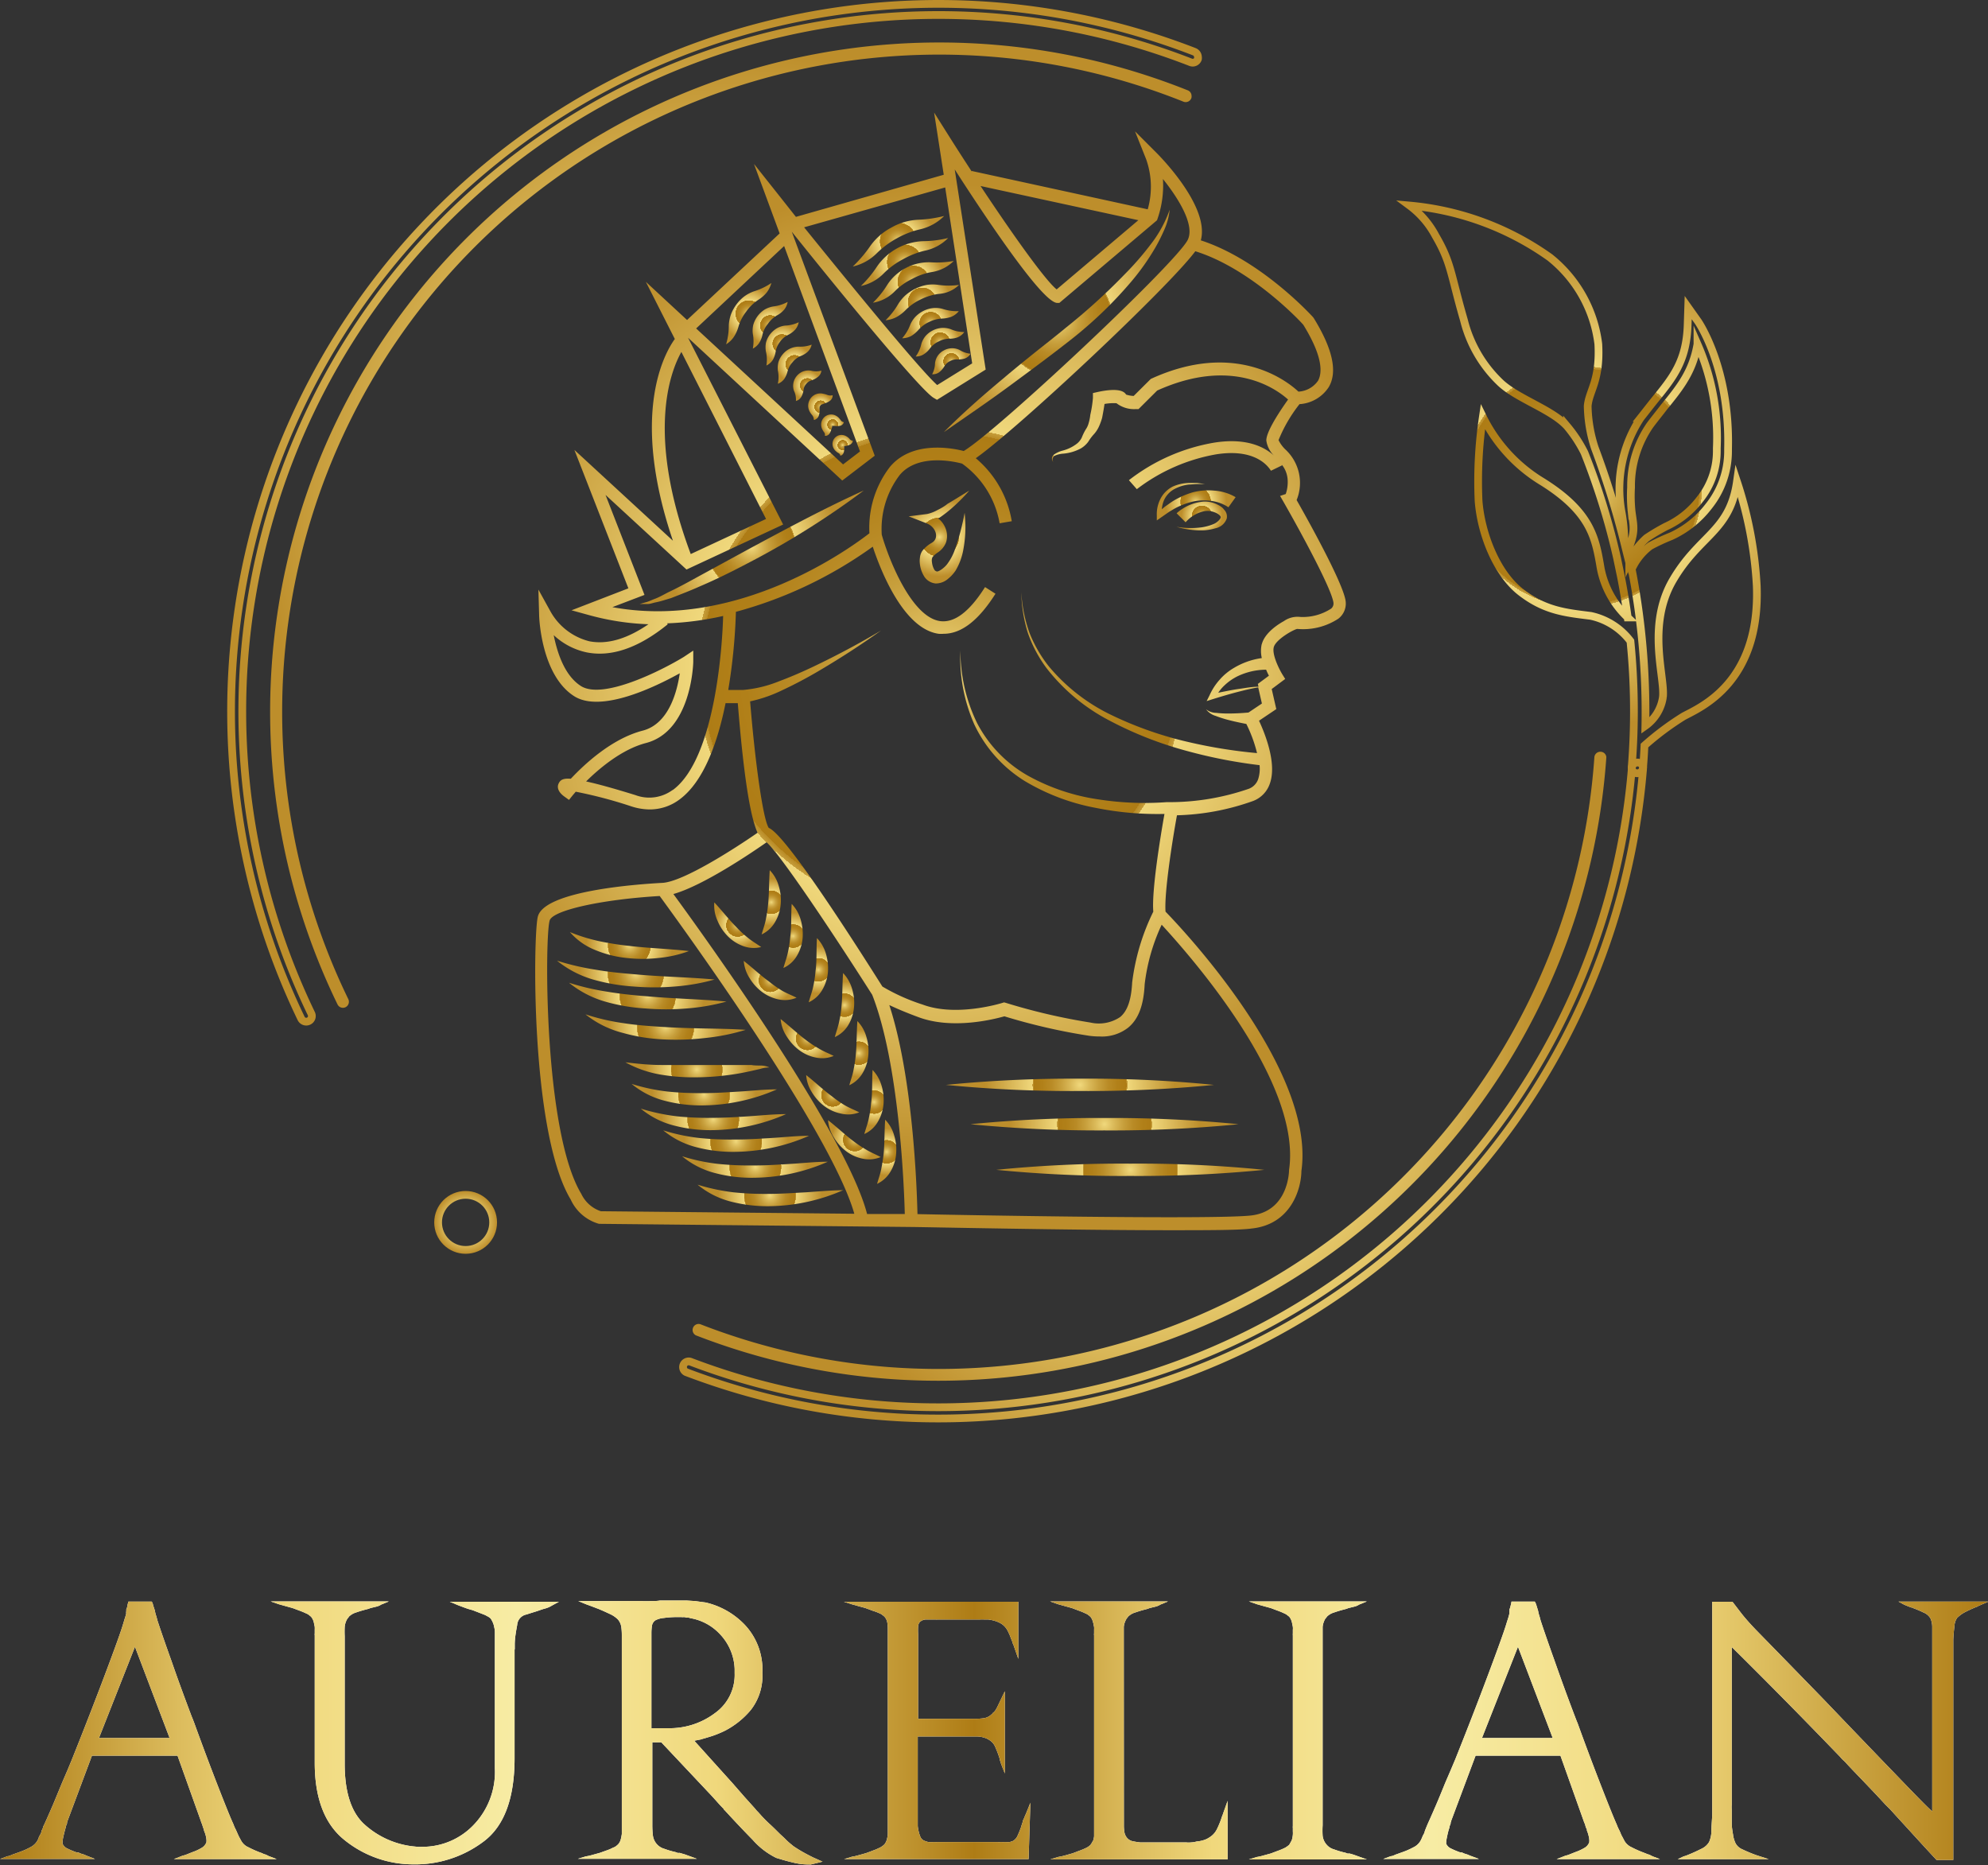 <?xml version="1.0" encoding="UTF-8"?> <svg xmlns="http://www.w3.org/2000/svg" xmlns:xlink="http://www.w3.org/1999/xlink" viewBox="0 0 220.95 207.25"><rect x="0" y="0" width="220.95" height="207.25" fill="#333333" stroke="none"/><defs><style>.cls-1{fill:url(#Безымянный_градиент_2);}.cls-2{fill:url(#Безымянный_градиент_2-2);}.cls-3{fill:url(#Безымянный_градиент_2-3);}.cls-4{fill:url(#Безымянный_градиент_2-4);}.cls-5{fill:url(#Безымянный_градиент_2-5);}.cls-6{fill:url(#Безымянный_градиент_2-6);}.cls-7{fill:url(#Безымянный_градиент_2-7);}.cls-8{fill:url(#Безымянный_градиент_2-8);}.cls-9{fill:url(#Безымянный_градиент_2-9);}.cls-10{fill:url(#Безымянный_градиент_2-10);}.cls-11{fill:url(#Безымянный_градиент_2-11);}.cls-12{fill:url(#Безымянный_градиент_2-12);}.cls-13{fill:url(#Безымянный_градиент_2-13);}.cls-14{fill:url(#Безымянный_градиент_2-14);}.cls-15{fill:url(#Безымянный_градиент_2-15);}.cls-16{fill:url(#Безымянный_градиент_2-16);}.cls-17{fill:url(#Безымянный_градиент_2-17);}.cls-18{fill:url(#Безымянный_градиент_2-18);}.cls-19{fill:url(#Безымянный_градиент_2-19);}.cls-20{fill:url(#Безымянный_градиент_2-20);}.cls-21{fill:url(#Безымянный_градиент_2-21);}.cls-22{fill:url(#Безымянный_градиент_2-22);}.cls-23{fill:url(#Безымянный_градиент_2-23);}.cls-24{fill:url(#Безымянный_градиент_2-24);}.cls-25{fill:url(#Безымянный_градиент_2-25);}.cls-26{fill:url(#Безымянный_градиент_2-26);}.cls-27{fill:url(#Безымянный_градиент_2-27);}.cls-28{fill:url(#Безымянный_градиент_2-28);}.cls-29{fill:url(#Безымянный_градиент_2-29);}.cls-30{fill:url(#Безымянный_градиент_2-30);}.cls-31{fill:url(#Безымянный_градиент_2-31);}.cls-32{fill:url(#Безымянный_градиент_2-32);}.cls-33{fill:url(#Безымянный_градиент_2-33);}.cls-34{fill:url(#Безымянный_градиент_2-34);}.cls-35{fill:url(#Безымянный_градиент_2-35);}.cls-36{fill:url(#Безымянный_градиент_2-36);}.cls-37{fill:url(#Безымянный_градиент_2-37);}.cls-38{fill:url(#Безымянный_градиент_2-38);}.cls-39{fill:url(#Безымянный_градиент_2-39);}.cls-40{fill:url(#Безымянный_градиент_2-40);}.cls-41{fill:url(#Безымянный_градиент_2-41);}.cls-42{fill:url(#Безымянный_градиент_2-42);}.cls-43{fill:url(#Безымянный_градиент_2-43);}.cls-44{fill:url(#Безымянный_градиент_2-44);}.cls-45{fill:url(#Безымянный_градиент_2-45);}.cls-46{fill:url(#Безымянный_градиент_2-46);}.cls-47{fill:url(#Безымянный_градиент_2-47);}.cls-48,.cls-49,.cls-50,.cls-51,.cls-52,.cls-53{fill:none;stroke-miterlimit:10;stroke-width:0.86px;}.cls-48{stroke:url(#Безымянный_градиент_2-48);}.cls-49{stroke:url(#Безымянный_градиент_2-49);}.cls-50{stroke:url(#Безымянный_градиент_2-50);}.cls-51{stroke:url(#Безымянный_градиент_2-51);}.cls-52{stroke:url(#Безымянный_градиент_2-52);}.cls-53{stroke:url(#Безымянный_градиент_2-53);}.cls-54{fill:#fff;}.cls-55{fill:url(#linear-gradient);}.cls-56{fill:url(#linear-gradient-2);}.cls-57{fill:url(#linear-gradient-3);}.cls-58{fill:url(#linear-gradient-8);}</style><radialGradient id="Безымянный_градиент_2" cx="104.52" cy="74.61" r="54.23" gradientUnits="userSpaceOnUse"><stop offset="0" stop-color="#f0d87c"></stop><stop offset="0.1" stop-color="#dab959"></stop><stop offset="0.2" stop-color="#c79f3c"></stop><stop offset="0.3" stop-color="#b98b26"></stop><stop offset="0.4" stop-color="#b18019"></stop><stop offset="0.49" stop-color="#ae7c15"></stop><stop offset="0.49" stop-color="#b18019"></stop><stop offset="0.49" stop-color="#b98b26"></stop><stop offset="0.5" stop-color="#c69e3b"></stop><stop offset="0.5" stop-color="#d9b758"></stop><stop offset="0.5" stop-color="#f0d87c"></stop><stop offset="1" stop-color="#bd8e2b"></stop></radialGradient><radialGradient id="Безымянный_градиент_2-2" cx="132.89" cy="55.76" r="3.42" xlink:href="#Безымянный_градиент_2"></radialGradient><radialGradient id="Безымянный_градиент_2-3" cx="133.59" cy="57.32" r="2.28" xlink:href="#Безымянный_градиент_2"></radialGradient><radialGradient id="Безымянный_градиент_2-4" cx="104.41" cy="59.69" r="4.37" xlink:href="#Безымянный_градиент_2"></radialGradient><radialGradient id="Безымянный_градиент_2-5" cx="105.74" cy="40.15" r="1.82" xlink:href="#Безымянный_градиент_2"></radialGradient><radialGradient id="Безымянный_градиент_2-6" cx="104.5" cy="38.03" r="2.2" xlink:href="#Безымянный_градиент_2"></radialGradient><radialGradient id="Безымянный_градиент_2-7" cx="103.44" cy="35.91" r="2.52" xlink:href="#Безымянный_градиент_2"></radialGradient><radialGradient id="Безымянный_градиент_2-8" cx="102.5" cy="33.56" r="3.22" xlink:href="#Безымянный_градиент_2"></radialGradient><radialGradient id="Безымянный_градиент_2-9" cx="101.53" cy="31.3" r="3.57" xlink:href="#Безымянный_градиент_2"></radialGradient><radialGradient id="Безымянный_градиент_2-10" cx="100.53" cy="29.12" r="3.91" xlink:href="#Безымянный_градиент_2"></radialGradient><radialGradient id="Безымянный_градиент_2-11" cx="99.84" cy="26.8" r="4.12" xlink:href="#Безымянный_градиент_2"></radialGradient><radialGradient id="Безымянный_градиент_2-12" cx="93.65" cy="49.46" r="1.14" xlink:href="#Безымянный_градиент_2"></radialGradient><radialGradient id="Безымянный_градиент_2-13" cx="92.54" cy="47.32" r="0.02" xlink:href="#Безымянный_градиент_2"></radialGradient><radialGradient id="Безымянный_градиент_2-14" cx="92.55" cy="47.2" r="1.23" xlink:href="#Безымянный_градиент_2"></radialGradient><radialGradient id="Безымянный_градиент_2-15" cx="91.21" cy="45.2" r="1.41" xlink:href="#Безымянный_градиент_2"></radialGradient><radialGradient id="Безымянный_градиент_2-16" cx="89.72" cy="42.83" r="1.63" xlink:href="#Безымянный_градиент_2"></radialGradient><radialGradient id="Безымянный_градиент_2-17" cx="88.31" cy="40.47" r="2.04" xlink:href="#Безымянный_градиент_2"></radialGradient><radialGradient id="Безымянный_градиент_2-18" cx="86.92" cy="38.2" r="2.14" xlink:href="#Безымянный_градиент_2"></radialGradient><radialGradient id="Безымянный_градиент_2-19" cx="85.61" cy="36.16" r="2.29" xlink:href="#Безымянный_градиент_2"></radialGradient><radialGradient id="Безымянный_градиент_2-20" cx="83.23" cy="34.86" r="2.99" xlink:href="#Безымянный_градиент_2"></radialGradient><radialGradient id="Безымянный_градиент_2-21" cx="85.58" cy="132.84" r="5.78" xlink:href="#Безымянный_градиент_2"></radialGradient><radialGradient id="Безымянный_градиент_2-22" cx="83.95" cy="129.69" r="5.78" xlink:href="#Безымянный_градиент_2"></radialGradient><radialGradient id="Безымянный_градиент_2-23" cx="81.81" cy="126.84" r="5.78" xlink:href="#Безымянный_градиент_2"></radialGradient><radialGradient id="Безымянный_градиент_2-24" cx="79.27" cy="124.39" r="5.78" xlink:href="#Безымянный_градиент_2"></radialGradient><radialGradient id="Безымянный_градиент_2-25" cx="78.25" cy="121.65" r="5.78" xlink:href="#Безымянный_градиент_2"></radialGradient><radialGradient id="Безымянный_градиент_2-26" cx="77.44" cy="118.86" r="5.75" xlink:href="#Безымянный_градиент_2"></radialGradient><radialGradient id="Безымянный_градиент_2-27" cx="73.97" cy="114.12" r="6.38" xlink:href="#Безымянный_градиент_2"></radialGradient><radialGradient id="Безымянный_градиент_2-28" cx="71.99" cy="110.66" r="6.28" xlink:href="#Безымянный_градиент_2"></radialGradient><radialGradient id="Безымянный_градиент_2-29" cx="70.67" cy="108.21" r="6.28" xlink:href="#Безымянный_градиент_2"></radialGradient><radialGradient id="Безымянный_градиент_2-30" cx="69.95" cy="105.06" r="4.8" xlink:href="#Безымянный_градиент_2"></radialGradient><radialGradient id="Безымянный_градиент_2-31" cx="117.45" cy="35.64" r="12.45" xlink:href="#Безымянный_градиент_2"></radialGradient><radialGradient id="Безымянный_градиент_2-32" cx="83.5" cy="60.82" r="9.87" xlink:href="#Безымянный_градиент_2"></radialGradient><radialGradient id="Безымянный_градиент_2-33" cx="85.72" cy="100.27" r="2.63" xlink:href="#Безымянный_градиент_2"></radialGradient><radialGradient id="Безымянный_градиент_2-34" cx="81.98" cy="102.82" r="2.57" xlink:href="#Безымянный_градиент_2"></radialGradient><radialGradient id="Безымянный_градиент_2-35" cx="85.61" cy="108.96" r="2.59" xlink:href="#Безымянный_градиент_2"></radialGradient><radialGradient id="Безымянный_градиент_2-36" cx="89.74" cy="115.42" r="2.59" xlink:href="#Безымянный_градиент_2"></radialGradient><radialGradient id="Безымянный_градиент_2-37" cx="92.55" cy="121.7" r="2.59" xlink:href="#Безымянный_градиент_2"></radialGradient><radialGradient id="Безымянный_градиент_2-38" cx="94.98" cy="126.66" r="2.59" xlink:href="#Безымянный_градиент_2"></radialGradient><radialGradient id="Безымянный_градиент_2-39" cx="88.15" cy="104.02" r="2.63" xlink:href="#Безымянный_градиент_2"></radialGradient><radialGradient id="Безымянный_градиент_2-40" cx="90.96" cy="107.77" r="2.63" xlink:href="#Безымянный_градиент_2"></radialGradient><radialGradient id="Безымянный_градиент_2-41" cx="93.87" cy="111.7" r="2.63" xlink:href="#Безымянный_градиент_2"></radialGradient><radialGradient id="Безымянный_градиент_2-42" cx="95.46" cy="117.04" r="2.63" xlink:href="#Безымянный_градиент_2"></radialGradient><radialGradient id="Безымянный_градиент_2-43" cx="97.15" cy="122.47" r="2.63" xlink:href="#Безымянный_градиент_2"></radialGradient><radialGradient id="Безымянный_градиент_2-44" cx="98.55" cy="128" r="2.63" xlink:href="#Безымянный_градиент_2"></radialGradient><radialGradient id="Безымянный_градиент_2-45" cx="120.03" cy="120.56" r="10.54" xlink:href="#Безымянный_градиент_2"></radialGradient><radialGradient id="Безымянный_градиент_2-46" cx="122.76" cy="124.93" r="10.54" xlink:href="#Безымянный_градиент_2"></radialGradient><radialGradient id="Безымянный_градиент_2-47" cx="125.63" cy="129.99" r="10.54" xlink:href="#Безымянный_градиент_2"></radialGradient><radialGradient id="Безымянный_градиент_2-48" cx="398.45" cy="346.2" r="46.29" gradientTransform="translate(-200.84 533.54) rotate(-92.26)" xlink:href="#Безымянный_градиент_2"></radialGradient><radialGradient id="Безымянный_градиент_2-49" cx="465.56" cy="299.37" r="55.58" gradientTransform="translate(-200.84 533.54) rotate(-92.26)" xlink:href="#Безымянный_градиент_2"></radialGradient><radialGradient id="Безымянный_градиент_2-50" cx="387.42" cy="268.09" r="3.49" gradientTransform="translate(-200.84 533.54) rotate(-92.26)" xlink:href="#Безымянный_градиент_2"></radialGradient><radialGradient id="Безымянный_градиент_2-51" cx="464.08" cy="301.1" r="52.41" gradientTransform="translate(-200.84 533.54) rotate(-92.26)" xlink:href="#Безымянный_градиент_2"></radialGradient><radialGradient id="Безымянный_градиент_2-52" cx="401.23" cy="344.8" r="43.75" gradientTransform="translate(-200.84 533.54) rotate(-92.26)" xlink:href="#Безымянный_градиент_2"></radialGradient><radialGradient id="Безымянный_градиент_2-53" cx="464.22" cy="395.21" r="26.8" gradientTransform="translate(-200.84 533.54) rotate(-92.26)" xlink:href="#Безымянный_градиент_2"></radialGradient><linearGradient id="linear-gradient" y1="192.28" x2="220.95" y2="192.28" gradientUnits="userSpaceOnUse"><stop offset="0" stop-color="#ae7c15"></stop><stop offset="0.09" stop-color="#dcbc5d"></stop><stop offset="0.14" stop-color="#f0d87c"></stop><stop offset="0.26" stop-color="#f7eca4"></stop><stop offset="0.36" stop-color="#f0d87c"></stop><stop offset="0.49" stop-color="#ae7c15"></stop><stop offset="0.57" stop-color="#dcbc5d"></stop><stop offset="0.61" stop-color="#f0d87c"></stop><stop offset="0.72" stop-color="#f7eca4"></stop><stop offset="0.84" stop-color="#f0d87c"></stop><stop offset="1" stop-color="#ae7c15"></stop></linearGradient><linearGradient id="linear-gradient-2" y1="192.57" x2="220.95" y2="192.57" xlink:href="#linear-gradient"></linearGradient><linearGradient id="linear-gradient-3" y1="192.57" x2="220.95" y2="192.57" xlink:href="#linear-gradient"></linearGradient><linearGradient id="linear-gradient-8" y1="192.32" x2="220.95" y2="192.32" xlink:href="#linear-gradient"></linearGradient></defs><g id="Слой_2" data-name="Слой 2"><g id="Слой_1-2" data-name="Слой 1"><path class="cls-1" d="M144.17,69.89a7.15,7.15,0,0,0,4.58-1.14,2.12,2.12,0,0,0,.8-2c-.32-2.07-4.33-9.23-5.44-11.18a5.06,5.06,0,0,0-1.29-5.66,3.78,3.78,0,0,1-.72-1,16.3,16.3,0,0,1,2.33-4A4.17,4.17,0,0,0,147.69,43c1-1.72.39-4.3-1.69-7.67l-.08-.1c-.24-.26-5.84-6.37-12.46-8.52,1-3.65-4.29-9.09-4.94-9.74l-2.37-2.37,1.24,3.11a9.13,9.13,0,0,1,.17,5.55L108,19l0,.06c-.81-1.24-1.63-2.51-2.42-3.76l-1.76-2.79,1.07,6.91L88.46,24.1l-2-2.53-2.66-3.35,2.85,7.72L76.36,35.56l-4.58-4.24L75,37.67c-1.13,1.57-5,8.31-.21,22.42L63.84,50l6,15.38-6.32,2.44,2,.55a28.57,28.57,0,0,0,6.55,1c-2.39,1.64-4.6,2.28-6.58,1.89A6.86,6.86,0,0,1,61.21,68l-1.37-2.48.08,2.83c0,.27.22,6.65,3.87,9,3,1.94,9.11-1.06,11.76-2.53-.29,2-1.2,5.61-4.11,6.37-3.49.9-6.54,3.8-8,5.35-1-.08-1.2.23-1.35.52-.23.47,0,1,.62,1.45l.53.38.41-.51.34-.4a50,50,0,0,1,6.21,1.64,6.71,6.71,0,0,0,2,.33,5.49,5.49,0,0,0,3.3-1.09c2.74-2,4.28-6.44,5.14-10.72H82c.76,9.45,1.55,13,2.2,14.4-2.63,1.82-8.29,5.45-10.58,5.57-3,.16-13,.9-13.83,3.7-.54,1.75-.88,24,3.64,31.49A4.93,4.93,0,0,0,66.57,136l34.69.35h0c1,0,17.61.36,28.68.36,4.32,0,7.8,0,9.17-.19,4.34-.45,5.51-4.35,5.53-6.39,1.6-11.23-13.24-26.91-15.1-28.82-.16-2.07.77-8,1.27-10.71A27,27,0,0,0,139.3,89a3.14,3.14,0,0,0,1.83-1.91c.82-2.27-.57-5.64-1.2-7l1.92-1.29-.51-2.23,1.5-1.12-.33-.53c-.31-.51-1.16-2.16-.94-3S143.68,70,144.17,69.89ZM126.52,24.47l-9.08,7.69c-1.21-.95-4.74-5.87-8.46-11.49Zm-21.47-3.64,3,19.55-3.89,2.41c-1.85-1.65-9-10.37-14.79-17.53Zm-17.9,6.51,8.43,22.83L93.7,51.61,77.37,36.5ZM75.73,39.11l9.41,18.56-8.37,3.9C71.84,48.37,74.44,41.41,75.73,39.11Zm-4.1,27L67.3,55l9,8.29,10.74-5L76.47,37.53,93.61,53.4l3.61-2.76L88,25.75c4.8,6,14.22,17.56,15.78,18.47l.36.21,5.41-3.36-3.44-22.24c4.14,6.43,9.75,14.68,11.35,14.83l.28,0,10.85-9.18.06-.17a11.24,11.24,0,0,0,.6-4.42c1.74,2.17,3.67,5.26,2.69,6.89-1.8,3-21.12,21.12-24.83,23.34-1.2-.31-5.69-1.22-8.19,1.75a11.07,11.07,0,0,0-2.29,7.39c-2,1.55-14.54,10.8-28.57,8.21Zm3.12,21.68a4.38,4.38,0,0,1-4.12.57c-2.52-.78-4.27-1.26-5.49-1.52,1.49-1.48,4-3.58,6.65-4.27,5-1.3,5.25-8.64,5.26-9l0-1.27L76,73c-2.35,1.44-9,4.83-11.46,3.22-1.82-1.18-2.62-3.74-3-5.64a7.66,7.66,0,0,0,3.68,1.92c2.75.54,5.78-.51,9-3.13l-.08-.1a33.79,33.79,0,0,0,6.23-.82C80.31,71.13,79.6,84.29,74.75,87.81Zm22.17,22.71c3,7.59,3.56,21.19,3.64,24.41l-4.19,0c-2.3-8.95-18.08-30.85-21.53-35.56,3.34-.94,8.79-4.65,10.36-5.75C86.65,94.86,92.13,103,96.92,110.52ZM64.6,132.66c-4.19-6.94-4.06-28.57-3.51-30.37.35-1.14,5.8-2.34,12.23-2.72,2.09,2.86,19,26.05,21.63,35.31l-28.17-.28A3.71,3.71,0,0,1,64.6,132.66ZM143.27,130c0,.19-.07,4.65-4.3,5.08-4.43.46-32.36-.06-37-.16-.07-3-.5-15.16-3.13-23.23.74.35,1.77.8,3.23,1.34,3.82,1.43,8.5.21,9.56-.09a66.9,66.9,0,0,0,9.4,2.16,8.39,8.39,0,0,0,1.19.08,4.73,4.73,0,0,0,3.19-1c1.12-.94,1.7-2.46,1.81-4.8a21.51,21.51,0,0,1,1.89-6.62C132.18,106.1,144.71,120.21,143.27,130Zm-3.47-54,.07.31c-.73,0-1.47.15-2.19.25s-1.52.27-2.28.42a4.54,4.54,0,0,1,.76-.88,5.85,5.85,0,0,1,1.49-1,7.5,7.5,0,0,1,1.72-.55,7.71,7.71,0,0,1,1.35-.13,7.19,7.19,0,0,0,.31.67Zm.44-4.46a3.44,3.44,0,0,0,0,1.59,8.26,8.26,0,0,0-3.11,1.1,6.32,6.32,0,0,0-1.59,1.32,6.66,6.66,0,0,0-1.11,1.72l-.32.64.66-.21c1-.31,1.94-.59,2.92-.84.71-.18,1.42-.36,2.15-.47l.41,1.79-1.49,1c-.76.07-1.53.11-2.29.11a10.81,10.81,0,0,1-1.27-.07,1.89,1.89,0,0,1-1.16-.4,2.09,2.09,0,0,0,1.08.74,13.24,13.24,0,0,0,1.26.41c.71.19,1.42.34,2.14.48a15.42,15.42,0,0,1,1.19,3.24,55.69,55.69,0,0,1-7.67-1.24,40.54,40.54,0,0,1-8.43-2.95,20.73,20.73,0,0,1-7-5.4,14.4,14.4,0,0,1-2.23-3.88,16.06,16.06,0,0,1-.87-4.4,16.17,16.17,0,0,0,.71,4.46,14.61,14.61,0,0,0,2.12,4,21.23,21.23,0,0,0,7,5.81,41.15,41.15,0,0,0,8.5,3.34,55.66,55.66,0,0,0,8.15,1.6,3.8,3.8,0,0,1-.15,1.54,1.76,1.76,0,0,1-1.06,1.09,27,27,0,0,1-8.55,1.48h-.57v0a33.46,33.46,0,0,1-7.67-.32,22.86,22.86,0,0,1-7.76-2.63,14.32,14.32,0,0,1-5.64-5.85,18.42,18.42,0,0,1-1.85-8.06,18.45,18.45,0,0,0,1.54,8.21,14.84,14.84,0,0,0,5.59,6.29,23.88,23.88,0,0,0,7.93,3,34.69,34.69,0,0,0,7.62.67c-.4,2.25-1.44,8.48-1.24,10.86a24.62,24.62,0,0,0-2.35,7.88c-.1,1.93-.52,3.14-1.32,3.82a4.24,4.24,0,0,1-3.33.62,67.33,67.33,0,0,1-9.37-2.18l-.21-.06-.2.06s-5.08,1.61-8.87.18a21.76,21.76,0,0,1-4.46-2c-9.59-15.19-11.9-17.33-12.63-17.63-.67-1-1.56-7.76-2.07-14.06a15.67,15.67,0,0,0,3.55-1.23c1.31-.61,2.58-1.28,3.82-2q3.7-2.16,7.18-4.64c-2.44,1.45-5,2.81-7.5,4-1.28.61-2.58,1.17-3.89,1.66a13.72,13.72,0,0,1-3.92.94H80.94a64.46,64.46,0,0,0,.85-8.68A47,47,0,0,0,97,60.75c.83,2.52,3.37,9.11,7.31,9.68a3.43,3.43,0,0,0,.56,0c2,0,3.9-1.5,5.77-4.45l-1.16-.74c-1.73,2.74-3.4,4-5,3.78-3.21-.46-5.75-7-6.48-9.6A9.9,9.9,0,0,1,100,52.78c2.09-2.48,6.31-1.43,6.93-1.26a10.34,10.34,0,0,1,4.17,6.63l1.35-.23a11.64,11.64,0,0,0-4-7c4.87-3.45,21.43-19,24.4-23,6.08,1.89,11.52,7.61,12,8.17,2.21,3.58,2.11,5.36,1.64,6.22a2.84,2.84,0,0,1-2.18,1.21c-1.23-1.16-7-5.74-16.41-1.41L126,44a3.15,3.15,0,0,1-.84-.15c-.14-.21-.56-.85-3.16-.29l-.53.12,0,.55a13.14,13.14,0,0,1-.29,1.86h0A5.07,5.07,0,0,1,121,47a2.27,2.27,0,0,1-.34.74,5.86,5.86,0,0,0-.43.89,2,2,0,0,1-.5.64,4.35,4.35,0,0,1-1.61.8,2.94,2.94,0,0,0-.91.4.63.63,0,0,0-.29.42.54.54,0,0,0,.15.46.49.49,0,0,1,.23-.74,2.83,2.83,0,0,1,.89-.2,5,5,0,0,0,1.94-.58,2.75,2.75,0,0,0,.82-.74,5.86,5.86,0,0,1,.55-.75,3.38,3.38,0,0,0,.62-.9,6.56,6.56,0,0,0,.37-1h0c.14-.72.22-1.21.27-1.55a5.75,5.75,0,0,1,1.33-.08,3.2,3.2,0,0,0,2.17.65h.28l2.07-2.06c8.27-3.74,13.19-.23,14.55,1-.93,1.3-2.42,3.55-2.42,4.54a2.92,2.92,0,0,0,.92,1.75c-1-.94-3-2.09-6.72-1.5a21.22,21.22,0,0,0-9.47,4.17l.88,1a20.23,20.23,0,0,1,8.81-3.87c4.74-.75,6,1.72,6.1,1.82l.62-.3.62-.3-.06-.1a2.92,2.92,0,0,1,.67,1.68,4.08,4.08,0,0,1-.21,1.61l-.63.21.42.73c1.44,2.51,5.25,9.41,5.51,11.11a.74.74,0,0,1-.25.68,5.78,5.78,0,0,1-3.43.93,2.63,2.63,0,0,0-1.84.47C142.18,69.3,140.57,70.28,140.24,71.59Z"></path><path class="cls-2" d="M132.53,54.72a9.27,9.27,0,0,0-2.11.93c-.32.2-.62.43-.93.64l-.36.3a3.06,3.06,0,0,1,.24-1,2.62,2.62,0,0,1,1.11-1.22,4.54,4.54,0,0,1,1.67-.53c.29,0,.59-.05.89-.05l.9,0-.89-.12c-.31,0-.61,0-.91,0a4.67,4.67,0,0,0-1.8.4A3.1,3.1,0,0,0,129,55.39a3.72,3.72,0,0,0-.43,1.9v.54l.49-.34.88-.61c.3-.18.6-.37.91-.52a8.19,8.19,0,0,1,1.95-.67,6,6,0,0,1,2,0,4.48,4.48,0,0,1,1.73.68l.8-1.12a5.43,5.43,0,0,0-2.38-.73A6.92,6.92,0,0,0,132.53,54.72Z"></path><path class="cls-3" d="M135.74,56.33a1.93,1.93,0,0,0-.36-.22,3.08,3.08,0,0,0-1.61-.37,5.09,5.09,0,0,0-3,1.3l1,1a3.8,3.8,0,0,1,2.06-1.23,2.09,2.09,0,0,1,1.16.12c.37.14.72.39.68.58s-.39.56-.78.72a5.27,5.27,0,0,1-1.32.37,9.21,9.21,0,0,1-2.82-.06,9.44,9.44,0,0,0,2.85.4,5.36,5.36,0,0,0,1.47-.23,1.69,1.69,0,0,0,1.27-1.08,1.08,1.08,0,0,0-.3-1A1.28,1.28,0,0,0,135.74,56.33Z"></path><path class="cls-4" d="M104.19,56.68a4.18,4.18,0,0,1-1.15.44l-2.05.26,2,.78c1.07.41,1.45,1.71.52,2.19a3.55,3.55,0,0,0-1,.86,1.7,1.7,0,0,0-.27.79,2.48,2.48,0,0,0,0,.68,3.22,3.22,0,0,0,.41,1.26,1.69,1.69,0,0,0,1.35.9,2.08,2.08,0,0,0,1.38-.53,4,4,0,0,0,.83-.91,6.9,6.9,0,0,0,.82-2.13,13.77,13.77,0,0,0,.18-4.29,26,26,0,0,1-1.05,4,5.89,5.89,0,0,1-.89,1.71c-.32.43-1,.9-1.18.81s-.17-.06-.29-.27a2.06,2.06,0,0,1-.22-.75.94.94,0,0,1,.06-.57,2.78,2.78,0,0,1,.61-.53,2.37,2.37,0,0,0,.89-1.09,2.29,2.29,0,0,0,0-1.44,2.56,2.56,0,0,0-.76-1.15,1.05,1.05,0,0,1-.11-.07l.32-.22a14.46,14.46,0,0,0,1.14-.89,20.38,20.38,0,0,0,2-2c-.82.49-1.61,1-2.42,1.47C105,56.25,104.6,56.48,104.19,56.68Z"></path><path class="cls-5" d="M104.93,40.76a1.48,1.48,0,0,1,.64-.62,1.55,1.55,0,0,1,.87-.2,2.19,2.19,0,0,0,.81-.11,1.23,1.23,0,0,0,.62-.52,2.75,2.75,0,0,1-1.2-.41,1.86,1.86,0,0,0-.82-.2,1.91,1.91,0,0,0-.93.23,1.82,1.82,0,0,0-1,1.44,2.68,2.68,0,0,1-.32,1.22,1.21,1.21,0,0,0,.78-.22A2.72,2.72,0,0,0,104.93,40.76Z"></path><path class="cls-6" d="M104.34,37.94a2.52,2.52,0,0,1,1.19-.3,2.59,2.59,0,0,0,.92-.16,1.73,1.73,0,0,0,.72-.58,3.68,3.68,0,0,1-1.5-.32,2.53,2.53,0,0,0-1-.14,2.65,2.65,0,0,0-1,.28,2.61,2.61,0,0,0-.82.64,2.46,2.46,0,0,0-.45.86,3.69,3.69,0,0,1-.63,1.4,1.66,1.66,0,0,0,.9-.25,2.62,2.62,0,0,0,.68-.64A2.53,2.53,0,0,1,104.34,37.94Z"></path><path class="cls-7" d="M103.28,35.77a3.53,3.53,0,0,1,1.46-.37,3.48,3.48,0,0,0,1-.2,2.13,2.13,0,0,0,.82-.62,5.12,5.12,0,0,1-1.75-.24,2.77,2.77,0,0,0-1.06-.11,3.2,3.2,0,0,0-1.08.3,3.31,3.31,0,0,0-.91.65,3,3,0,0,0-.59.9,4.9,4.9,0,0,1-.9,1.51,2.24,2.24,0,0,0,1-.25,3.56,3.56,0,0,0,.8-.67A3.54,3.54,0,0,1,103.28,35.77Z"></path><path class="cls-8" d="M102.34,33.27a6.16,6.16,0,0,1,2-.61,3.54,3.54,0,0,0,2.25-1,8.27,8.27,0,0,1-2.28,0,4.38,4.38,0,0,0-1.3,0,5,5,0,0,0-2.36,1.14,4.55,4.55,0,0,0-.83,1,8.22,8.22,0,0,1-1.4,1.79,3.29,3.29,0,0,0,1.21-.35,4.37,4.37,0,0,0,1-.76A5.85,5.85,0,0,1,102.34,33.27Z"></path><path class="cls-9" d="M101.37,31a6.91,6.91,0,0,1,2.21-.77A4.41,4.41,0,0,0,106,29a10.48,10.48,0,0,1-2.53.15,5.43,5.43,0,0,0-2.75.61,5.37,5.37,0,0,0-2.1,1.88,10.27,10.27,0,0,1-1.6,2,4.38,4.38,0,0,0,2.42-1.26A6.92,6.92,0,0,1,101.37,31Z"></path><path class="cls-10" d="M100.36,28.81a9.11,9.11,0,0,1,2.42-.95,5.08,5.08,0,0,0,2.6-1.41,12.26,12.26,0,0,1-2.75.35,6.5,6.5,0,0,0-5.18,2.85,12.43,12.43,0,0,1-1.77,2.13,5,5,0,0,0,2.58-1.44A8.89,8.89,0,0,1,100.36,28.81Z"></path><path class="cls-11" d="M99.67,26.49a9.74,9.74,0,0,1,2.56-1A5.51,5.51,0,0,0,104.94,24a14.1,14.1,0,0,1-2.89.42,6.6,6.6,0,0,0-3,.88,6.67,6.67,0,0,0-2.37,2.1,14.44,14.44,0,0,1-1.9,2.22,5.56,5.56,0,0,0,2.7-1.51A10,10,0,0,1,99.67,26.49Z"></path><path class="cls-12" d="M93.83,49.65v-.08l.09,0a2.06,2.06,0,0,0,.5-.13c.18-.08.39-.27.35-.48a.4.4,0,0,1-.35-.19,1.35,1.35,0,0,0-.28-.24,1.11,1.11,0,0,0-.5-.19,1,1,0,0,0-.89.36,1,1,0,0,0-.18.93,1.14,1.14,0,0,0,.28.46,1.46,1.46,0,0,0,.29.23c.1.06.22.1.25.31.22,0,.37-.24.41-.44A1.94,1.94,0,0,0,93.83,49.65Zm0-.29s0,.08,0,.16A.34.34,0,0,1,93.85,49.36Zm-.22.26s.08,0,.16,0C93.72,49.64,93.59,49.65,93.63,49.62Z"></path><path class="cls-13" d="M92.52,47.34s0,0,0,0v0h0Z"></path><path class="cls-14" d="M92.47,47.33l.07,0,0-.06s0,0,0,.06h.22a1.85,1.85,0,0,0,.56,0,.58.58,0,0,0,.47-.42.5.5,0,0,1-.37-.24,2.21,2.21,0,0,0-.26-.3,1.32,1.32,0,0,0-.52-.28,1.15,1.15,0,0,0-.92.18,1.12,1.12,0,0,0-.45.81,1.2,1.2,0,0,0,.1.59,2.55,2.55,0,0,0,.2.34.48.48,0,0,1,.11.42.55.55,0,0,0,.55-.31,1.81,1.81,0,0,0,.21-.53,1.36,1.36,0,0,0,.06-.2S92.43,47.35,92.47,47.33Z"></path><path class="cls-15" d="M91.65,44.83a1.89,1.89,0,0,0,.59-.29.73.73,0,0,0,.3-.62c-.47.11-.6-.09-1-.15a1.34,1.34,0,0,0-1.45.5,1.43,1.43,0,0,0-.27.87,1.47,1.47,0,0,0,.21.67c.17.32.4.38.43.86A.72.72,0,0,0,91,46.2a1.84,1.84,0,0,0,.1-.65,1.18,1.18,0,0,1,0-.37s0,0,.07-.09l.07-.1C91.35,44.93,91.48,44.9,91.65,44.83Z"></path><path class="cls-16" d="M90.92,41.87a1,1,0,0,0,.37-.68,2.24,2.24,0,0,1-1.16,0,1.76,1.76,0,0,0-.8.06,1.68,1.68,0,0,0-.77.52,1.71,1.71,0,0,0-.39.85,1.66,1.66,0,0,0,.07.8,2.22,2.22,0,0,1,.22,1.14,1,1,0,0,0,.61-.48,2.26,2.26,0,0,0,.24-.72,1.12,1.12,0,0,1,.3-.7,1.17,1.17,0,0,1,.63-.41A2.1,2.1,0,0,0,90.92,41.87Z"></path><path class="cls-17" d="M89,39.56a2.54,2.54,0,0,0,.77-.47,1.57,1.57,0,0,0,.44-.79,3.56,3.56,0,0,1-1.46.22,2.38,2.38,0,0,0-.92.21,2.28,2.28,0,0,0-.81.61,2.51,2.51,0,0,0-.5.89,2.61,2.61,0,0,0-.07.94,3.52,3.52,0,0,1,0,1.48,1.59,1.59,0,0,0,.72-.55,2.59,2.59,0,0,0,.36-.83,2.29,2.29,0,0,1,.54-1A2.34,2.34,0,0,1,89,39.56Z"></path><path class="cls-18" d="M87.62,37.2a2.72,2.72,0,0,0,.75-.56,1.74,1.74,0,0,0,.4-.83,3.75,3.75,0,0,1-1.49.37,2.43,2.43,0,0,0-.92.29,2.75,2.75,0,0,0-.78.69,2.52,2.52,0,0,0-.45.93,2.68,2.68,0,0,0,0,1,3.87,3.87,0,0,1,.05,1.53,1.78,1.78,0,0,0,.7-.61,2.69,2.69,0,0,0,.32-.88A2.44,2.44,0,0,1,86.68,38,2.34,2.34,0,0,1,87.62,37.2Z"></path><path class="cls-19" d="M86.35,35.05a2.76,2.76,0,0,0,.78-.61,1.86,1.86,0,0,0,.41-.89,4.34,4.34,0,0,1-1.57.5,2.78,2.78,0,0,0-1,.36,3,3,0,0,0-1.25,1.69,2.82,2.82,0,0,0-.05,1,4.31,4.31,0,0,1,0,1.64,1.87,1.87,0,0,0,.72-.65,2.75,2.75,0,0,0,.36-.93A2.89,2.89,0,0,1,85.34,36,3.08,3.08,0,0,1,86.35,35.05Z"></path><path class="cls-20" d="M85.2,32.52a3.06,3.06,0,0,0,.53-1.07,7.17,7.17,0,0,1-1.92.92,4.08,4.08,0,0,0-1.09.57,4.41,4.41,0,0,0-.88.9,4.48,4.48,0,0,0-.6,1.1A4.28,4.28,0,0,0,81,36.16a7.25,7.25,0,0,1-.3,2.1,2.79,2.79,0,0,0,.86-.82,4.1,4.1,0,0,0,.5-1.09,5,5,0,0,1,.86-1.7,5.07,5.07,0,0,1,1.36-1.33A3.94,3.94,0,0,0,85.2,32.52Z"></path><path class="cls-21" d="M89.53,132.5c-1.36.07-2.71.17-4,.17a33.53,33.53,0,0,1-4-.17,22.82,22.82,0,0,1-4-.85,9.51,9.51,0,0,0,3.78,1.9,16.29,16.29,0,0,0,4.22.49,21,21,0,0,0,8.18-1.78C92.26,132.28,90.89,132.41,89.53,132.5Z"></path><path class="cls-22" d="M83.86,130.88A20.84,20.84,0,0,0,92,129.1c-1.41,0-2.77.16-4.14.24s-2.71.18-4.05.17a33.53,33.53,0,0,1-4-.17,21.12,21.12,0,0,1-4-.85,9.38,9.38,0,0,0,3.78,1.9A15.86,15.86,0,0,0,83.86,130.88Z"></path><path class="cls-23" d="M81.73,128a20.92,20.92,0,0,0,8.18-1.78c-1.42,0-2.78.16-4.14.24s-2.71.18-4.06.17a33.53,33.53,0,0,1-4-.17,21.29,21.29,0,0,1-4-.85,9.45,9.45,0,0,0,3.78,1.9A15.89,15.89,0,0,0,81.73,128Z"></path><path class="cls-24" d="M79.18,125.59a21,21,0,0,0,8.18-1.78c-1.41,0-2.78.15-4.14.24s-2.71.17-4,.17a33.44,33.44,0,0,1-4-.17,22.82,22.82,0,0,1-4-.85A9.38,9.38,0,0,0,75,125.1,15.86,15.86,0,0,0,79.18,125.59Z"></path><path class="cls-25" d="M78.16,122.84a21,21,0,0,0,8.18-1.78c-1.41,0-2.77.16-4.14.24s-2.71.18-4,.17a33.53,33.53,0,0,1-4-.17,21.12,21.12,0,0,1-4-.85,9.38,9.38,0,0,0,3.78,1.9A15.86,15.86,0,0,0,78.16,122.84Z"></path><path class="cls-26" d="M77.4,119.72a29.58,29.58,0,0,0,4.11-.33c.68-.1,1.36-.24,2-.38l1-.23a3.54,3.54,0,0,1,1-.16,2.42,2.42,0,0,0-1-.21c-.35,0-.69,0-1-.06q-1,0-2,0l-4,0c-1.33,0-2.67,0-4,0s-2.67-.14-4-.3a12.34,12.34,0,0,0,3.93,1.37A22.07,22.07,0,0,0,77.4,119.72Z"></path><path class="cls-27" d="M78.38,115.35a23.17,23.17,0,0,0,4.5-.91c-1.54-.1-3-.12-4.55-.15s-3-.07-4.47-.16-3-.19-4.43-.41a24.52,24.52,0,0,1-4.36-1,11,11,0,0,0,4.14,2.06,20.35,20.35,0,0,0,4.57.73A28.23,28.23,0,0,0,78.38,115.35Z"></path><path class="cls-28" d="M71.76,112.07a27.41,27.41,0,0,0,4.53,0,23.16,23.16,0,0,0,4.45-.77c-3-.28-5.95-.32-8.87-.59-1.45-.11-2.91-.26-4.34-.5a27.65,27.65,0,0,1-4.29-1,11.45,11.45,0,0,0,4,2.09A20.81,20.81,0,0,0,71.76,112.07Z"></path><path class="cls-29" d="M70.44,109.63a27.41,27.41,0,0,0,4.53,0,22.56,22.56,0,0,0,4.45-.78c-3-.27-6-.31-8.87-.58-1.46-.12-2.91-.26-4.35-.51a29.41,29.41,0,0,1-4.29-1,11.49,11.49,0,0,0,4,2.09A21.43,21.43,0,0,0,70.44,109.63Z"></path><path class="cls-30" d="M66.22,105.6a12.49,12.49,0,0,0,3.44.86,15.75,15.75,0,0,0,3.5,0,13.38,13.38,0,0,0,3.41-.77c-2.33-.27-4.56-.32-6.76-.59a32.07,32.07,0,0,1-3.26-.52,19.57,19.57,0,0,1-3.21-1A7.35,7.35,0,0,0,66.22,105.6Z"></path><path class="cls-31" d="M119.36,37.48a46.26,46.26,0,0,0,6.46-6.29,26.22,26.22,0,0,0,2.6-3.7,20.23,20.23,0,0,0,1-2,7.26,7.26,0,0,0,.58-2.18,13.57,13.57,0,0,1-2.12,3.86A32.54,32.54,0,0,1,125,30.48a68.07,68.07,0,0,1-6.53,5.93c-1.13.94-2.31,1.85-3.47,2.78s-2.32,1.87-3.45,2.83c-2.29,1.91-4.54,3.88-6.65,6,2.45-1.7,4.91-3.37,7.31-5.14S117,39.35,119.36,37.48Z"></path><path class="cls-32" d="M77.81,65.15c2.16-.92,4.25-2,6.31-3.09A92.18,92.18,0,0,0,96,54.51c-4.28,1.93-8.38,4.14-12.48,6.34l-6.13,3.34c-1,.55-2,1.1-3.08,1.61-.52.26-1,.55-1.56.76-.27.1-.54.23-.81.32l-.84.24.89,0c.29,0,.57-.12.87-.18.58-.11,1.14-.31,1.71-.47C75.64,66.05,76.74,65.63,77.81,65.15Z"></path><path class="cls-33" d="M84.65,103.84a3.41,3.41,0,0,0,1.5-1.39,4.6,4.6,0,0,0,.62-2,5.26,5.26,0,0,0-.22-2,4.17,4.17,0,0,0-1-1.75c-.09,1.36-.06,2.51-.17,3.65a13.59,13.59,0,0,1-.24,1.68C85.05,102.62,84.84,103.16,84.65,103.84Z"></path><path class="cls-34" d="M84.6,105.24c-.58-.4-1.08-.69-1.53-1.07A11.36,11.36,0,0,1,81.82,103c-.81-.81-1.51-1.73-2.43-2.72a4.07,4.07,0,0,0,.34,2,5.34,5.34,0,0,0,1.1,1.7,4.59,4.59,0,0,0,1.73,1.14A3.39,3.39,0,0,0,84.6,105.24Z"></path><path class="cls-35" d="M82.66,106.78a4.21,4.21,0,0,0,.64,1.9,5.43,5.43,0,0,0,1.35,1.52,4.67,4.67,0,0,0,1.88.86,3.31,3.31,0,0,0,2-.19c-.63-.31-1.18-.52-1.68-.82a13.38,13.38,0,0,1-1.41-1C84.56,108.42,83.73,107.62,82.66,106.78Z"></path><path class="cls-36" d="M87.42,115.15a5.54,5.54,0,0,0,1.35,1.51,4.52,4.52,0,0,0,1.89.86,3.36,3.36,0,0,0,2-.18c-.63-.31-1.17-.52-1.67-.83a12.47,12.47,0,0,1-1.42-.94c-.92-.69-1.75-1.49-2.81-2.33A4.16,4.16,0,0,0,87.42,115.15Z"></path><path class="cls-37" d="M95.5,123.61c-.63-.31-1.17-.52-1.67-.82a14,14,0,0,1-1.42-1c-.92-.68-1.75-1.48-2.81-2.32a4.08,4.08,0,0,0,.63,1.9,5.43,5.43,0,0,0,1.35,1.52,4.65,4.65,0,0,0,1.89.86A3.36,3.36,0,0,0,95.5,123.61Z"></path><path class="cls-38" d="M96.26,127.75a12.34,12.34,0,0,1-1.41-.94c-.92-.69-1.75-1.49-2.82-2.33a4.17,4.17,0,0,0,.64,1.91A5.38,5.38,0,0,0,94,127.9a4.49,4.49,0,0,0,1.88.86,3.35,3.35,0,0,0,2-.18C97.3,128.27,96.76,128.06,96.26,127.75Z"></path><path class="cls-39" d="M88.58,106.2a4.66,4.66,0,0,0,.63-2,5.69,5.69,0,0,0-.22-2,4.19,4.19,0,0,0-1-1.75c-.09,1.35,0,2.51-.16,3.65a12.17,12.17,0,0,1-.25,1.68c-.11.57-.32,1.12-.51,1.79A3.34,3.34,0,0,0,88.58,106.2Z"></path><path class="cls-40" d="M91.39,110a4.65,4.65,0,0,0,.63-2,5.71,5.71,0,0,0-.22-2,4.25,4.25,0,0,0-1-1.75c-.09,1.36,0,2.51-.16,3.65a12.31,12.31,0,0,1-.25,1.69c-.11.57-.32,1.11-.51,1.79A3.34,3.34,0,0,0,91.39,110Z"></path><path class="cls-41" d="M94.3,113.88a4.6,4.6,0,0,0,.62-2,5.26,5.26,0,0,0-.22-2,4.28,4.28,0,0,0-1-1.75c-.09,1.35-.06,2.51-.17,3.65a12.17,12.17,0,0,1-.25,1.68c-.11.57-.31,1.12-.5,1.79A3.39,3.39,0,0,0,94.3,113.88Z"></path><path class="cls-42" d="M94.39,120.6a3.39,3.39,0,0,0,1.5-1.38,4.64,4.64,0,0,0,.62-2,5.26,5.26,0,0,0-.22-2,4.07,4.07,0,0,0-1-1.75c-.09,1.35-.06,2.51-.17,3.65a13.87,13.87,0,0,1-.24,1.68C94.79,119.38,94.58,119.93,94.39,120.6Z"></path><path class="cls-43" d="M97.57,124.65a4.61,4.61,0,0,0,.63-2,5.47,5.47,0,0,0-.22-2,4.19,4.19,0,0,0-1-1.75c-.08,1.35,0,2.51-.16,3.65a12,12,0,0,1-.25,1.68c-.11.58-.32,1.12-.51,1.79A3.28,3.28,0,0,0,97.57,124.65Z"></path><path class="cls-44" d="M97.48,131.56a3.39,3.39,0,0,0,1.5-1.38,4.51,4.51,0,0,0,.62-2,5.23,5.23,0,0,0-.22-2,4.07,4.07,0,0,0-1-1.75c-.09,1.35-.06,2.51-.16,3.65a16.63,16.63,0,0,1-.25,1.68C97.88,130.34,97.67,130.89,97.48,131.56Z"></path><path class="cls-45" d="M134.92,120.56a140,140,0,0,0-14.89-.69,142.74,142.74,0,0,0-14.9.69,142.73,142.73,0,0,0,14.9.68A142.67,142.67,0,0,0,134.92,120.56Z"></path><path class="cls-46" d="M107.86,124.93a145.67,145.67,0,0,0,14.9.69,142.68,142.68,0,0,0,14.89-.69,142.68,142.68,0,0,0-14.89-.69A142.87,142.87,0,0,0,107.86,124.93Z"></path><path class="cls-47" d="M110.73,130a142.86,142.86,0,0,0,14.9.68,142.67,142.67,0,0,0,14.89-.68,140,140,0,0,0-14.89-.69A140.18,140.18,0,0,0,110.73,130Z"></path><path class="cls-48" d="M182.62,85.28v.08A78.62,78.62,0,0,1,76.26,152.48a.63.63,0,0,1,.45-1.17,77.36,77.36,0,0,0,104.66-66,.63.63,0,0,1,.68-.57A.62.62,0,0,1,182.62,85.28Z"></path><path class="cls-49" d="M133.14,6.31a.69.69,0,0,1,0,.25.62.62,0,0,1-.81.36A77.38,77.38,0,0,0,34.6,112.64a.62.62,0,0,1-.29.83.63.63,0,0,1-.84-.29A78.63,78.63,0,0,1,132.74,5.75.64.64,0,0,1,133.14,6.31Z"></path><circle class="cls-50" cx="51.75" cy="135.84" r="3.06"></circle><path class="cls-51" d="M132,10.67a.18.18,0,0,1,0,.1.24.24,0,0,1-.31.13A73.46,73.46,0,0,0,38.33,111.23a.25.25,0,0,1-.11.31.24.24,0,0,1-.32-.11,73.94,73.94,0,0,1,93.93-101A.23.23,0,0,1,132,10.67Z"></path><path class="cls-52" d="M178.1,84.15v0A74,74,0,0,1,77.52,148a.24.24,0,0,1,.17-.44,73.48,73.48,0,0,0,99.94-63.38.23.23,0,0,1,.25-.21A.22.22,0,0,1,178.1,84.15Z"></path><path class="cls-53" d="M195.25,65.12a44.55,44.55,0,0,0-2.2-11.6c-.79,5.56-4.17,5.9-7.12,10.95s-.86,10.76-1.11,13a4.75,4.75,0,0,1-1.95,3.19,82.71,82.71,0,0,0-1.52-17.42,6.66,6.66,0,0,1,2.06-2.57,22,22,0,0,1,2.32-1.08,11.08,11.08,0,0,0,4.19-3.35,9.78,9.78,0,0,0,2.14-6.06l0-.3c.22-8.83-3.18-13.93-3.33-14.15l-1.1-1.55-.06,1.9c-.12,4-1.6,5.84-3.64,8.35-.51.63-1,1.27-1.58,2a14.35,14.35,0,0,0-2.16,10.29,18.77,18.77,0,0,1,.34,3.6,96.82,96.82,0,0,0-3.28-10.55,15.82,15.82,0,0,1-.79-4.65c.15-1.72,1.4-2.75,1.18-6.89a14.57,14.57,0,0,0-5.38-9.62,31.76,31.76,0,0,0-15.6-5.77,10.06,10.06,0,0,1,2.9,3.38c1.75,3,1.65,4.2,3.14,9.34a14.38,14.38,0,0,0,4.09,7c1.92,1.78,5.68,2.94,7.38,4.81a15.07,15.07,0,0,1,1.93,2.94A77.93,77.93,0,0,1,179.72,62l.45,2.16c.29,1.48.54,3,.74,4.46a10.12,10.12,0,0,1-3-5.43c-.57-3.31-1-6.22-6.48-9.65a17.38,17.38,0,0,1-6.62-7.21,48.82,48.82,0,0,0-.48,9.32c.28,3.67,2,8.05,4.69,10.14s5,2.3,7.78,2.65a7.5,7.5,0,0,1,4.41,2.81,77.91,77.91,0,0,1,.14,14,.62.62,0,0,0,.58.68H182a.65.65,0,0,0,.61-.59c.07-.83.12-1.66.16-2.49a31.52,31.52,0,0,1,4.35-3.25C189,78.59,195.65,75.87,195.25,65.12Zm-13.91-8.29a16.67,16.67,0,0,1-.06-2.67,11.85,11.85,0,0,1,2.11-6.92c.53-.71,1.05-1.34,1.55-2,1.75-2.15,3.2-3.93,3.72-7a25.92,25.92,0,0,1,2.15,11.56l0,.31a8.53,8.53,0,0,1-1.91,5.41,9.88,9.88,0,0,1-3.76,3A22.7,22.7,0,0,0,183,59.79a8.33,8.33,0,0,0-1.92,2.53c0-.18-.17-.89-.21-1.07C181.84,59.08,181.55,58.47,181.34,56.83Z"></path><path class="cls-54" d="M17.06,178.52c.06.17.11.33.16.49a2.61,2.61,0,0,0,.12.5c.05.15.1.34.15.54q.54,1.66,1.59,4.59c.69,2,1.43,4,2.2,6.05l.16.39.15.39q1.39,3.83,2.65,7.06c.84,2.15,1.4,3.54,1.69,4.16a4.61,4.61,0,0,0,.23.54c.08.15.15.32.23.5s.12.27.19.41l.24.44a1.68,1.68,0,0,0,.79.7,12.08,12.08,0,0,0,1.3.58,1.88,1.88,0,0,1,.3.12,1.45,1.45,0,0,0,.31.11l.22.1a1,1,0,0,0,.21.1l.81.31H19.31l1-.39a2.39,2.39,0,0,0,.5-.16l.58-.23a5.63,5.63,0,0,0,1-.46,1.21,1.21,0,0,0,.56-.66.12.12,0,0,1,0-.08v-.11a2.37,2.37,0,0,0-.08-.51,3.6,3.6,0,0,0-.2-.58c0-.1-.05-.19-.07-.27a2.09,2.09,0,0,1-.08-.23,2.47,2.47,0,0,0-.1-.29,1.52,1.52,0,0,1-.09-.25l-2.6-7.28H10.22l-2.71,7.24c0,.08,0,.13-.06.17a.59.59,0,0,0,0,.14,2.32,2.32,0,0,0-.14.35c0,.13-.07.26-.09.38-.08.29-.14.56-.2.82a3.25,3.25,0,0,0-.07.58v.11a1.11,1.11,0,0,0,.6.56,8.27,8.27,0,0,0,1,.41l.16,0a.17.17,0,0,1,.11.06,3,3,0,0,0,.39.13,2.32,2.32,0,0,1,.35.14l1,.39H0l.85-.31c.18,0,.38-.12.6-.2l.64-.23a8.15,8.15,0,0,0,1.24-.54,1.93,1.93,0,0,0,.77-.66,3.6,3.6,0,0,0,.2-.39c0-.12.1-.24.15-.34a1.34,1.34,0,0,0,.12-.24,2.56,2.56,0,0,0,.07-.27,1.73,1.73,0,0,0,.14-.31c0-.1.08-.22.14-.34.33-.73.66-1.48,1-2.27l1-2.42.54-1.25.54-1.3q2-5,3.64-9.35t2-5.55l.21-.7c.07-.2.13-.41.18-.61a.54.54,0,0,1,0-.22.66.66,0,0,0,0-.21,2.59,2.59,0,0,0,.14-.42c0-.16.07-.31.1-.47l2.59,0C17,178.17,17,178.36,17.06,178.52ZM15,183l-4,10.14h7.85Z"></path><path class="cls-54" d="M57.19,183.26v12.11q0,6.7-3.44,9.27a12.62,12.62,0,0,1-7.86,2.54,12.15,12.15,0,0,1-7.56-2.67c-2.23-1.76-3.35-4.63-3.35-8.63V181.73a.59.59,0,0,1,0-.21v-.42a2.48,2.48,0,0,0,0-.29,1.67,1.67,0,0,0-.06-.29,2.12,2.12,0,0,0-.11-.45,1.57,1.57,0,0,0-.24-.41l-.23-.19a1.31,1.31,0,0,0-.35-.19,6.52,6.52,0,0,0-.69-.29l-.78-.29-.83-.23-.71-.2-.9-.31H43.22l-.85.35a1.66,1.66,0,0,1-.54.23l-.66.16-.15.06-.16.05c-.44.11-.86.23-1.26.37a2,2,0,0,0-.83.48.48.48,0,0,1-.09.14.41.41,0,0,0-.1.13,2.09,2.09,0,0,0-.27.88,9.75,9.75,0,0,0,0,1V196q0,4.65,2.11,6.66a9.65,9.65,0,0,0,5.4,2.51l.58.06a4.87,4.87,0,0,0,.54,0,7.84,7.84,0,0,0,5.65-2.38A8.5,8.5,0,0,0,55,196.5V181.39a2.47,2.47,0,0,0-.08-.6,2.1,2.1,0,0,0-.14-.47,2.6,2.6,0,0,0-.25-.46,1.86,1.86,0,0,0-.23-.18l-.39-.21-.64-.25-.75-.29a8.93,8.93,0,0,1-.87-.27l-.72-.27L50,178H62.11l-.78.43a2.87,2.87,0,0,1-.71.31c-.28.07-.55.17-.84.27s-.85.26-1.25.4a1.27,1.27,0,0,0-1.05,1.17c-.06.32-.12.66-.17,1a8.73,8.73,0,0,0-.1,1.06c0,.33,0,.55,0,.68Z"></path><path class="cls-54" d="M77.93,193.29l-.77.15,4.29,4.76,1.3,1.49L83.93,201a2.91,2.91,0,0,0,.33.37l.33.37c.31.34.64.67,1,1s.72.69,1.11,1.08c.23.21.43.39.6.56a5.91,5.91,0,0,0,.52.48l.29.24a3.66,3.66,0,0,0,.33.23c.23.15.49.31.79.48s.68.37,1.14.6l1.05.47-1.28.31a.54.54,0,0,1-.19,0h-.27a6.92,6.92,0,0,1-1.53-.21c-.61-.14-1.23-.32-1.88-.52a8.4,8.4,0,0,1-2.61-2q-1.53-1.56-3.15-3.33l-.08-.06a.05.05,0,0,1,0-.06c-.23-.23-.45-.46-.66-.7l-.62-.69-5.65-6h-1v9.17a9.34,9.34,0,0,0,.06,1.14,1.79,1.79,0,0,0,.44,1,1.72,1.72,0,0,0,.83.52,9.71,9.71,0,0,0,1.26.37l.21.08a.54.54,0,0,0,.22,0l.58.17.5.18.85.31H64.23l.89-.27a5,5,0,0,0,.72-.16l.83-.23.81-.29a4.18,4.18,0,0,0,.66-.29,1,1,0,0,0,.37-.2,2.2,2.2,0,0,0,.21-.19,1.3,1.3,0,0,0,.27-.52,5.31,5.31,0,0,0,.12-.6v-22.1a6.56,6.56,0,0,0-.06-.92,1.64,1.64,0,0,0-.37-.82,3,3,0,0,0-.87-.6c-.4-.19-.82-.38-1.25-.56l-.76-.29-.68-.25-.85-.35h7a10.13,10.13,0,0,0,1.09,0c.33,0,.67,0,1-.06h.31c.29,0,.57,0,.86,0l.89,0,.87,0,.94.06.6.08.6.08a8.73,8.73,0,0,1,4.3,2.43,7.24,7.24,0,0,1,2,5.38,6.15,6.15,0,0,1-1.29,4.14,9.32,9.32,0,0,1-2.85,2.29,11.72,11.72,0,0,1-1.39.58c-.47.15-.89.28-1.28.38ZM76.15,179.7a.59.59,0,0,1-.21,0,.37.37,0,0,1-.18,0h-.58a10.63,10.63,0,0,0-1.41.1,2.48,2.48,0,0,0-.91.25.89.89,0,0,0-.4.62,5.32,5.32,0,0,0-.06.81v10.57l1.82,0a8.39,8.39,0,0,0,5.26-1.69,5.21,5.21,0,0,0,2.17-4.43v-.46A5.91,5.91,0,0,0,80,181.58a5.83,5.83,0,0,0-3.27-1.76.92.92,0,0,0-.25-.06l-.29,0Z"></path><path class="cls-54" d="M113.18,178l0,6.35-.54-1.55a1.59,1.59,0,0,1-.13-.35,2.83,2.83,0,0,0-.14-.35,6.45,6.45,0,0,0-.41-.94,2,2,0,0,0-.67-.72,3,3,0,0,0-.7-.31,4.22,4.22,0,0,0-.77-.16h-.45a3.17,3.17,0,0,0-.44,0l-4.76,0a.47.47,0,0,1-.16,0h-.19c-.31,0-.61,0-.91,0a1.06,1.06,0,0,0-.68.28.81.81,0,0,0-.19.52,6.52,6.52,0,0,0,0,.79V191h6.42a5.94,5.94,0,0,0,.87-.06,1.57,1.57,0,0,0,.76-.33l.15-.13a.39.39,0,0,0,.12-.14,1,1,0,0,0,.29-.31,4,4,0,0,0,.21-.38l.82-1.71v9.14l-.35-.89-.1-.27c0-.11-.07-.21-.1-.31s0-.1,0-.14a1,1,0,0,1-.06-.14,11.07,11.07,0,0,0-.45-1.18,1.61,1.61,0,0,0-.67-.79,2,2,0,0,0-.47-.23,2.79,2.79,0,0,0-.95-.16H102v9.49c0,.13,0,.27,0,.43a2.65,2.65,0,0,0,.06.42,3.7,3.7,0,0,0,.21.75.81.81,0,0,0,.37.45,2.18,2.18,0,0,0,.56.19,4.38,4.38,0,0,0,.52,0h.22a1,1,0,0,0,.21,0h.42l6.35,0a.62.62,0,0,0,.23,0h.23a.59.59,0,0,0,.2,0h.23a2.58,2.58,0,0,0,.39,0,2.07,2.07,0,0,0,.38-.12,1.24,1.24,0,0,0,.53-.62,10.86,10.86,0,0,0,.4-1c0-.08.05-.16.08-.25a1.47,1.47,0,0,1,.08-.25c0-.16.11-.31.17-.47s.12-.29.18-.42l.5-1.24-.2,6.27H93.8l.89-.27a5.26,5.26,0,0,0,.71-.16l.83-.23.78-.29a5.74,5.74,0,0,0,.69-.29,1.33,1.33,0,0,0,.35-.2,2,2,0,0,0,.24-.19,1.61,1.61,0,0,0,.27-.52,3.75,3.75,0,0,0,.11-.6V181a4,4,0,0,0-.06-.72,1.34,1.34,0,0,0-.32-.64l-.24-.19a1.31,1.31,0,0,0-.35-.19A5.74,5.74,0,0,0,97,179l-.78-.29-.83-.23-.71-.2L93.8,178Z"></path><path class="cls-54" d="M124.91,202.84a4.32,4.32,0,0,0,.07.82,1.33,1.33,0,0,0,.35.65,1.14,1.14,0,0,0,.62.31,7.21,7.21,0,0,0,.77.12h.35l4.76,0a2.6,2.6,0,0,0,.56,0,2.51,2.51,0,0,0,.6-.1,3.58,3.58,0,0,0,.78-.15,2.31,2.31,0,0,0,.65-.31,2.18,2.18,0,0,0,.82-.89,9.63,9.63,0,0,0,.5-1.2,2.47,2.47,0,0,1,.1-.29,2,2,0,0,0,.09-.25l.51-1.43v6.5h-19.7l.89-.27a5,5,0,0,0,.72-.16l.83-.23.77-.29a6.74,6.74,0,0,0,.7-.29,1.51,1.51,0,0,0,.35-.2,1.78,1.78,0,0,0,.23-.19c0-.08.1-.15.14-.23a1,1,0,0,1,.13-.23,2.63,2.63,0,0,0,.1-.47c0-.15,0-.31,0-.46V181.73a.59.59,0,0,1,0-.21v-.42a2.48,2.48,0,0,0,0-.29l-.06-.29a3,3,0,0,0-.12-.45,1.53,1.53,0,0,0-.23-.41l-.23-.19a1.48,1.48,0,0,0-.35-.19,6.74,6.74,0,0,0-.7-.29l-.77-.29-.83-.23-.72-.2-.89-.31h13.12l-.85.35a1.87,1.87,0,0,1-.54.23l-.66.16-.16.06-.15.05c-.44.11-.86.23-1.26.37a1.9,1.9,0,0,0-.83.48.5.5,0,0,1-.1.14.38.38,0,0,0-.09.13,2.12,2.12,0,0,0-.28.86q0,.44,0,1Z"></path><path class="cls-54" d="M147,202.84A9.34,9.34,0,0,0,147,204a1.81,1.81,0,0,0,.45,1,1.67,1.67,0,0,0,.83.52,9.71,9.71,0,0,0,1.26.37l.21.08a.46.46,0,0,0,.21,0c.21.05.4.11.58.17l.5.18.86.31H138.8l.89-.27a5.26,5.26,0,0,0,.71-.16l.84-.23.77-.29a6.74,6.74,0,0,0,.7-.29,1.45,1.45,0,0,0,.34-.2,2,2,0,0,0,.24-.19l.21-.37a1.11,1.11,0,0,0,.13-.36,2.63,2.63,0,0,0,.06-.39,2.24,2.24,0,0,0,0-.35v-.39a.78.78,0,0,1,0-.21V181.73a1,1,0,0,1,0-.21v-.42a1.32,1.32,0,0,0,0-.29,1.67,1.67,0,0,0-.06-.29,2.12,2.12,0,0,0-.11-.45,1.53,1.53,0,0,0-.23-.41l-.24-.19a1.41,1.41,0,0,0-.34-.19,6.74,6.74,0,0,0-.7-.29l-.77-.29-.84-.23-.71-.2-.89-.31h13.12l-.86.35a1.66,1.66,0,0,1-.54.23l-.65.16-.16.06-.15.05c-.44.11-.86.23-1.26.37a1.9,1.9,0,0,0-.83.48.5.5,0,0,1-.1.14.64.64,0,0,0-.1.13,2.27,2.27,0,0,0-.27.86c0,.29,0,.61,0,1Z"></path><path class="cls-54" d="M170.8,178.52l.15.49a3.66,3.66,0,0,0,.12.5c.05.15.1.34.15.54q.54,1.66,1.59,4.59c.7,2,1.43,4,2.21,6.05l.15.39c.05.13.1.26.16.39.92,2.55,1.81,4.9,2.65,7.06s1.4,3.54,1.68,4.16c.08.2.15.38.23.54a4.67,4.67,0,0,1,.23.5,3.07,3.07,0,0,0,.2.41l.23.44a1.73,1.73,0,0,0,.79.7,12.08,12.08,0,0,0,1.3.58l.31.12a1.15,1.15,0,0,0,.31.11,1,1,0,0,1,.21.1l.21.1.82.31H173l1-.39a2.39,2.39,0,0,0,.5-.16l.58-.23a5.63,5.63,0,0,0,1-.46,1.17,1.17,0,0,0,.56-.66.12.12,0,0,1,0-.08v-.11a2.37,2.37,0,0,0-.08-.51,3.58,3.58,0,0,0-.19-.58c0-.1,0-.19-.08-.27l-.08-.23a1.4,1.4,0,0,0-.09-.29,1.63,1.63,0,0,1-.1-.25l-2.59-7.28H164l-2.71,7.24c0,.08,0,.13-.06.17a.59.59,0,0,0,0,.14,2.34,2.34,0,0,0-.13.35c0,.13-.07.26-.1.38-.08.29-.14.56-.19.82a3.49,3.49,0,0,0-.08.58v.11a1.11,1.11,0,0,0,.6.56,8.45,8.45,0,0,0,1,.41l.15,0a.23.23,0,0,1,.12.06,3.43,3.43,0,0,0,.38.13,2.32,2.32,0,0,1,.35.14l1.05.39H153.73l.85-.31c.19,0,.38-.12.6-.2l.64-.23a8.15,8.15,0,0,0,1.24-.54,1.8,1.8,0,0,0,.77-.66,2.4,2.4,0,0,0,.2-.39c.05-.12.1-.24.15-.34a.9.9,0,0,0,.12-.24,2.3,2.3,0,0,0,.08-.27,2.88,2.88,0,0,0,.13-.31l.14-.34c.33-.73.66-1.48,1-2.27s.66-1.59,1-2.42l.54-1.25.55-1.3q2-5,3.63-9.35t2-5.55c.08-.26.15-.49.22-.7s.12-.41.17-.61a.54.54,0,0,1,0-.22.46.46,0,0,0,0-.21,2.58,2.58,0,0,0,.13-.42,3.94,3.94,0,0,0,.1-.47l2.59,0C170.7,178.17,170.75,178.36,170.8,178.52ZM168.71,183l-4,10.14h7.86Z"></path><path class="cls-54" d="M211.29,202.4l-1.22-1.34-.54-.54-1-1.08-1.63-1.71c-.54-.56-1.1-1.14-1.66-1.74a3,3,0,0,0-.35-.36,3,3,0,0,1-.35-.37q-3.8-3.94-7.2-7.37c-2.27-2.29-3.89-3.9-4.87-4.86v17.53a2.75,2.75,0,0,0,0,.52v1.53c0,.41.07.83.14,1.24a3.22,3.22,0,0,0,.29,1,1.51,1.51,0,0,0,.75.66c.37.18.77.35,1.18.51l.35.13.31.1,1.08.35h-10.1l.66-.31a2.29,2.29,0,0,0,.37-.12l.37-.15c.43-.18.85-.38,1.25-.58a1.91,1.91,0,0,0,.83-.74,3.13,3.13,0,0,0,.26-1.22c0-.58.07-1.2.09-1.88V178h2.25l1,1.3c.39.5.91,1.09,1.55,1.76l3.58,3.67,4,4.11q4.1,4.29,7.68,8c2.38,2.47,3.85,4,4.39,4.45V182.18c0-.52,0-1,0-1.41a2.35,2.35,0,0,0-.19-.91,1.53,1.53,0,0,0-.76-.66,12.67,12.67,0,0,0-1.18-.5l-.11-.06-.08,0-.39-.15-.39-.16-.65-.35H221l-1.09.47a.85.85,0,0,1-.21.11l-.21.08c-.42.18-.78.35-1.11.52a3.62,3.62,0,0,0-.87.64,1.78,1.78,0,0,0-.29.91c-.06.48-.11,1-.13,1.53,0,.31,0,.61,0,.91v23.54h-1.86C213.13,204.43,211.85,203,211.29,202.4Z"></path><path class="cls-55" d="M17.06,178.52c.06.17.11.33.16.49a2.61,2.61,0,0,0,.12.5c.05.15.1.34.15.54q.54,1.66,1.59,4.59c.69,2,1.43,4,2.2,6.05l.16.39.15.39q1.39,3.83,2.65,7.06c.84,2.15,1.4,3.54,1.69,4.16a4.61,4.61,0,0,0,.23.54c.08.15.15.32.23.5s.12.27.19.41l.24.44a1.68,1.68,0,0,0,.79.7,12.08,12.08,0,0,0,1.3.58,1.88,1.88,0,0,1,.3.12,1.45,1.45,0,0,0,.31.11l.22.1a1,1,0,0,0,.21.1l.81.31H19.31l1-.39a2.39,2.39,0,0,0,.5-.16l.58-.23a5.63,5.63,0,0,0,1-.46,1.21,1.21,0,0,0,.56-.66.12.12,0,0,1,0-.08v-.11a2.37,2.37,0,0,0-.08-.51,3.6,3.6,0,0,0-.2-.58c0-.1-.05-.19-.07-.27a2.09,2.09,0,0,1-.08-.23,2.47,2.47,0,0,0-.1-.29,1.52,1.52,0,0,1-.09-.25l-2.6-7.28H10.22l-2.71,7.24c0,.08,0,.13-.06.17a.59.59,0,0,0,0,.14,2.32,2.32,0,0,0-.14.35c0,.13-.07.26-.09.38-.08.29-.14.56-.2.82a3.25,3.25,0,0,0-.07.58v.11a1.11,1.11,0,0,0,.6.56,8.27,8.27,0,0,0,1,.41l.16,0a.17.17,0,0,1,.11.06,3,3,0,0,0,.39.13,2.32,2.32,0,0,1,.35.14l1,.39H0l.85-.31c.18,0,.38-.12.6-.2l.64-.23a8.15,8.15,0,0,0,1.24-.54,1.93,1.93,0,0,0,.77-.66,3.6,3.6,0,0,0,.2-.39c0-.12.1-.24.15-.34a1.34,1.34,0,0,0,.12-.24,2.56,2.56,0,0,0,.07-.27,1.73,1.73,0,0,0,.14-.31c0-.1.08-.22.14-.34.33-.73.66-1.48,1-2.27l1-2.42.54-1.25.54-1.3q2-5,3.64-9.35t2-5.55l.21-.7c.07-.2.13-.41.18-.61a.54.54,0,0,1,0-.22.66.66,0,0,0,0-.21,2.59,2.59,0,0,0,.14-.42c0-.16.07-.31.1-.47l2.59,0C17,178.17,17,178.36,17.06,178.52ZM15,183l-4,10.14h7.85Z"></path><path class="cls-56" d="M57.19,183.26v12.11q0,6.7-3.44,9.27a12.62,12.62,0,0,1-7.86,2.54,12.15,12.15,0,0,1-7.56-2.67c-2.23-1.76-3.35-4.63-3.35-8.63V181.73a.59.59,0,0,1,0-.21v-.42a2.48,2.48,0,0,0,0-.29,1.67,1.67,0,0,0-.06-.29,2.12,2.12,0,0,0-.11-.45,1.57,1.57,0,0,0-.24-.41l-.23-.19a1.31,1.31,0,0,0-.35-.19,6.52,6.52,0,0,0-.69-.29l-.78-.29-.83-.23-.71-.2-.9-.31H43.22l-.85.35a1.66,1.66,0,0,1-.54.23l-.66.16-.15.06-.16.05c-.44.11-.86.23-1.26.37a2,2,0,0,0-.83.48.48.48,0,0,1-.09.14.41.41,0,0,0-.1.13,2.09,2.09,0,0,0-.27.88,9.75,9.75,0,0,0,0,1V196q0,4.65,2.11,6.66a9.65,9.65,0,0,0,5.4,2.51l.58.06a4.87,4.87,0,0,0,.54,0,7.84,7.84,0,0,0,5.65-2.38A8.5,8.5,0,0,0,55,196.5V181.39a2.47,2.47,0,0,0-.08-.6,2.1,2.1,0,0,0-.14-.47,2.6,2.6,0,0,0-.25-.46,1.86,1.86,0,0,0-.23-.18l-.39-.21-.64-.25-.75-.29a8.93,8.93,0,0,1-.87-.27l-.72-.27L50,178H62.11l-.78.43a2.87,2.87,0,0,1-.71.31c-.28.07-.55.17-.84.27s-.85.26-1.25.4a1.27,1.27,0,0,0-1.05,1.17c-.06.32-.12.66-.17,1a8.73,8.73,0,0,0-.1,1.06c0,.33,0,.55,0,.68Z"></path><path class="cls-57" d="M77.93,193.29l-.77.15,4.29,4.76,1.3,1.49L83.93,201a2.91,2.91,0,0,0,.33.37l.33.37c.31.34.64.67,1,1s.72.69,1.11,1.08c.23.21.43.39.6.56a5.91,5.91,0,0,0,.52.48l.29.24a3.66,3.66,0,0,0,.33.23c.23.15.49.31.79.48s.68.37,1.14.6l1.05.47-1.28.31a.54.54,0,0,1-.19,0h-.27a6.92,6.92,0,0,1-1.53-.21c-.61-.14-1.23-.32-1.88-.52a8.4,8.4,0,0,1-2.61-2q-1.53-1.56-3.15-3.33l-.08-.06a.05.05,0,0,1,0-.06c-.23-.23-.45-.46-.66-.7l-.62-.69-5.65-6h-1v9.17a9.34,9.34,0,0,0,.06,1.14,1.79,1.79,0,0,0,.44,1,1.72,1.72,0,0,0,.83.52,9.71,9.71,0,0,0,1.26.37l.21.08a.54.54,0,0,0,.22,0l.58.17.5.18.85.31H64.23l.89-.27a5,5,0,0,0,.72-.16l.83-.23.81-.29a4.18,4.18,0,0,0,.66-.29,1,1,0,0,0,.37-.2,2.2,2.2,0,0,0,.21-.19,1.3,1.3,0,0,0,.27-.52,5.31,5.31,0,0,0,.12-.6v-22.1a6.56,6.56,0,0,0-.06-.92,1.64,1.64,0,0,0-.37-.82,3,3,0,0,0-.87-.6c-.4-.19-.82-.38-1.25-.56l-.76-.29-.68-.25-.85-.35h7a10.13,10.13,0,0,0,1.09,0c.33,0,.67,0,1-.06h.31c.29,0,.57,0,.86,0l.89,0,.87,0,.94.06.6.08.6.08a8.73,8.73,0,0,1,4.3,2.43,7.24,7.24,0,0,1,2,5.38,6.15,6.15,0,0,1-1.29,4.14,9.32,9.32,0,0,1-2.85,2.29,11.72,11.72,0,0,1-1.39.58c-.47.15-.89.28-1.28.38ZM76.15,179.7a.59.59,0,0,1-.21,0,.37.37,0,0,1-.18,0h-.58a10.63,10.63,0,0,0-1.41.1,2.48,2.48,0,0,0-.91.25.89.89,0,0,0-.4.62,5.32,5.32,0,0,0-.06.81v10.57l1.82,0a8.39,8.39,0,0,0,5.26-1.69,5.21,5.21,0,0,0,2.17-4.43v-.46A5.91,5.91,0,0,0,80,181.58a5.83,5.83,0,0,0-3.27-1.76.92.92,0,0,0-.25-.06l-.29,0Z"></path><path class="cls-55" d="M113.18,178l0,6.35-.54-1.55a1.59,1.59,0,0,1-.13-.35,2.83,2.83,0,0,0-.14-.35,6.45,6.45,0,0,0-.41-.94,2,2,0,0,0-.67-.72,3,3,0,0,0-.7-.31,4.22,4.22,0,0,0-.77-.16h-.45a3.17,3.17,0,0,0-.44,0l-4.76,0a.47.47,0,0,1-.16,0h-.19c-.31,0-.61,0-.91,0a1.06,1.06,0,0,0-.68.28.81.81,0,0,0-.19.52,6.52,6.52,0,0,0,0,.79V191h6.42a5.94,5.94,0,0,0,.87-.06,1.57,1.57,0,0,0,.76-.33l.15-.13a.39.39,0,0,0,.12-.14,1,1,0,0,0,.29-.31,4,4,0,0,0,.21-.38l.82-1.71v9.14l-.35-.89-.1-.27c0-.11-.07-.21-.1-.31s0-.1,0-.14a1,1,0,0,1-.06-.14,11.07,11.07,0,0,0-.45-1.18,1.61,1.61,0,0,0-.67-.79,2,2,0,0,0-.47-.23,2.79,2.79,0,0,0-.95-.16H102v9.49c0,.13,0,.27,0,.43a2.65,2.65,0,0,0,.06.42,3.7,3.7,0,0,0,.21.75.81.81,0,0,0,.37.45,2.18,2.18,0,0,0,.56.19,4.38,4.38,0,0,0,.52,0h.22a1,1,0,0,0,.21,0h.42l6.35,0a.62.62,0,0,0,.23,0h.23a.59.59,0,0,0,.2,0h.23a2.58,2.58,0,0,0,.39,0,2.07,2.07,0,0,0,.38-.12,1.24,1.24,0,0,0,.53-.62,10.86,10.86,0,0,0,.4-1c0-.08.05-.16.08-.25a1.47,1.47,0,0,1,.08-.25c0-.16.11-.31.17-.47s.12-.29.18-.42l.5-1.24-.2,6.27H93.8l.89-.27a5.26,5.26,0,0,0,.71-.16l.83-.23.78-.29a5.74,5.74,0,0,0,.69-.29,1.33,1.33,0,0,0,.35-.2,2,2,0,0,0,.24-.19,1.61,1.61,0,0,0,.27-.52,3.75,3.75,0,0,0,.11-.6V181a4,4,0,0,0-.06-.72,1.34,1.34,0,0,0-.32-.64l-.24-.19a1.31,1.31,0,0,0-.35-.19A5.74,5.74,0,0,0,97,179l-.78-.29-.83-.23-.71-.2L93.8,178Z"></path><path class="cls-55" d="M124.91,202.84a4.32,4.32,0,0,0,.07.82,1.33,1.33,0,0,0,.35.65,1.14,1.14,0,0,0,.62.31,7.21,7.21,0,0,0,.77.12h.35l4.76,0a2.6,2.6,0,0,0,.56,0,2.51,2.51,0,0,0,.6-.1,3.58,3.58,0,0,0,.78-.15,2.31,2.31,0,0,0,.65-.31,2.18,2.18,0,0,0,.82-.89,9.63,9.63,0,0,0,.5-1.2,2.47,2.47,0,0,1,.1-.29,2,2,0,0,0,.09-.25l.51-1.43v6.5h-19.7l.89-.27a5,5,0,0,0,.72-.16l.83-.23.77-.29a6.74,6.74,0,0,0,.7-.29,1.51,1.51,0,0,0,.35-.2,1.78,1.78,0,0,0,.23-.19c0-.08.1-.15.14-.23a1,1,0,0,1,.13-.23,2.63,2.63,0,0,0,.1-.47c0-.15,0-.31,0-.46V181.73a.59.59,0,0,1,0-.21v-.42a2.48,2.48,0,0,0,0-.29l-.06-.29a3,3,0,0,0-.12-.45,1.53,1.53,0,0,0-.23-.41l-.23-.19a1.48,1.48,0,0,0-.35-.19,6.74,6.74,0,0,0-.7-.29l-.77-.29-.83-.23-.72-.2-.89-.31h13.12l-.85.35a1.87,1.87,0,0,1-.54.23l-.66.16-.16.06-.15.05c-.44.11-.86.23-1.26.37a1.9,1.9,0,0,0-.83.48.5.5,0,0,1-.1.14.38.38,0,0,0-.09.13,2.12,2.12,0,0,0-.28.86q0,.44,0,1Z"></path><path class="cls-55" d="M147,202.84A9.34,9.34,0,0,0,147,204a1.81,1.81,0,0,0,.45,1,1.67,1.67,0,0,0,.83.52,9.71,9.71,0,0,0,1.26.37l.21.08a.46.46,0,0,0,.21,0c.21.05.4.11.58.17l.5.18.86.31H138.8l.89-.27a5.26,5.26,0,0,0,.71-.16l.84-.23.77-.29a6.74,6.74,0,0,0,.7-.29,1.45,1.45,0,0,0,.34-.2,2,2,0,0,0,.24-.19l.21-.37a1.11,1.11,0,0,0,.13-.36,2.63,2.63,0,0,0,.06-.39,2.24,2.24,0,0,0,0-.35v-.39a.78.78,0,0,1,0-.21V181.73a1,1,0,0,1,0-.21v-.42a1.32,1.32,0,0,0,0-.29,1.67,1.67,0,0,0-.06-.29,2.12,2.12,0,0,0-.11-.45,1.53,1.53,0,0,0-.23-.41l-.24-.19a1.41,1.41,0,0,0-.34-.19,6.74,6.74,0,0,0-.7-.29l-.77-.29-.84-.23-.71-.2-.89-.31h13.12l-.86.35a1.66,1.66,0,0,1-.54.23l-.65.16-.16.06-.15.05c-.44.11-.86.23-1.26.37a1.9,1.9,0,0,0-.83.48.5.5,0,0,1-.1.14.64.64,0,0,0-.1.13,2.27,2.27,0,0,0-.27.86c0,.29,0,.61,0,1Z"></path><path class="cls-55" d="M170.8,178.52l.15.49a3.66,3.66,0,0,0,.12.5c.05.15.1.34.15.54q.54,1.66,1.59,4.59c.7,2,1.43,4,2.21,6.05l.15.39c.05.13.1.26.16.39.92,2.55,1.81,4.9,2.65,7.06s1.4,3.54,1.68,4.16c.08.2.15.38.23.54a4.67,4.67,0,0,1,.23.5,3.07,3.07,0,0,0,.2.41l.23.44a1.73,1.73,0,0,0,.79.7,12.08,12.08,0,0,0,1.3.58l.31.12a1.15,1.15,0,0,0,.31.11,1,1,0,0,1,.21.1l.21.1.82.31H173l1-.39a2.39,2.39,0,0,0,.5-.16l.58-.23a5.63,5.63,0,0,0,1-.46,1.17,1.17,0,0,0,.56-.66.12.12,0,0,1,0-.08v-.11a2.37,2.37,0,0,0-.08-.51,3.58,3.58,0,0,0-.19-.58c0-.1,0-.19-.08-.27l-.08-.23a1.4,1.4,0,0,0-.09-.29,1.63,1.63,0,0,1-.1-.25l-2.59-7.28H164l-2.71,7.24c0,.08,0,.13-.06.17a.59.59,0,0,0,0,.14,2.34,2.34,0,0,0-.13.35c0,.13-.07.26-.1.38-.08.29-.14.56-.19.82a3.49,3.49,0,0,0-.08.58v.11a1.11,1.11,0,0,0,.6.56,8.45,8.45,0,0,0,1,.41l.15,0a.23.23,0,0,1,.12.06,3.43,3.43,0,0,0,.38.13,2.32,2.32,0,0,1,.35.14l1.05.39H153.73l.85-.31c.19,0,.38-.12.6-.2l.64-.23a8.15,8.15,0,0,0,1.24-.54,1.8,1.8,0,0,0,.77-.66,2.4,2.4,0,0,0,.2-.39c.05-.12.1-.24.15-.34a.9.9,0,0,0,.12-.24,2.3,2.3,0,0,0,.08-.27,2.88,2.88,0,0,0,.13-.31l.14-.34c.33-.73.66-1.48,1-2.27s.66-1.59,1-2.42l.54-1.25.55-1.3q2-5,3.63-9.35t2-5.55c.08-.26.15-.49.22-.7s.12-.41.17-.61a.54.54,0,0,1,0-.22.46.46,0,0,0,0-.21,2.58,2.58,0,0,0,.13-.42,3.94,3.94,0,0,0,.1-.47l2.59,0C170.7,178.17,170.75,178.36,170.8,178.52ZM168.71,183l-4,10.14h7.86Z"></path><path class="cls-58" d="M211.29,202.4l-1.22-1.34-.54-.54-1-1.08-1.63-1.71c-.54-.56-1.1-1.14-1.66-1.74a3,3,0,0,0-.35-.36,3,3,0,0,1-.35-.37q-3.8-3.94-7.2-7.37c-2.27-2.29-3.89-3.9-4.87-4.86v17.53a2.75,2.75,0,0,0,0,.52v1.53c0,.41.07.83.14,1.24a3.22,3.22,0,0,0,.29,1,1.51,1.51,0,0,0,.75.66c.37.18.77.35,1.18.51l.35.13.31.1,1.08.35h-10.1l.66-.31a2.29,2.29,0,0,0,.37-.12l.37-.15c.43-.18.85-.38,1.25-.58a1.91,1.91,0,0,0,.83-.74,3.13,3.13,0,0,0,.26-1.22c0-.58.07-1.2.09-1.88V178h2.25l1,1.3c.39.5.91,1.09,1.55,1.76l3.58,3.67,4,4.11q4.1,4.29,7.68,8c2.38,2.47,3.85,4,4.39,4.45V182.18c0-.52,0-1,0-1.41a2.35,2.35,0,0,0-.19-.91,1.53,1.53,0,0,0-.76-.66,12.67,12.67,0,0,0-1.18-.5l-.11-.06-.08,0-.39-.15-.39-.16-.65-.35H221l-1.09.47a.85.85,0,0,1-.21.11l-.21.08c-.42.18-.78.35-1.11.52a3.62,3.62,0,0,0-.87.64,1.78,1.78,0,0,0-.29.91c-.06.48-.11,1-.13,1.53,0,.31,0,.61,0,.91v23.54h-1.86C213.13,204.43,211.85,203,211.29,202.4Z"></path></g></g></svg> 